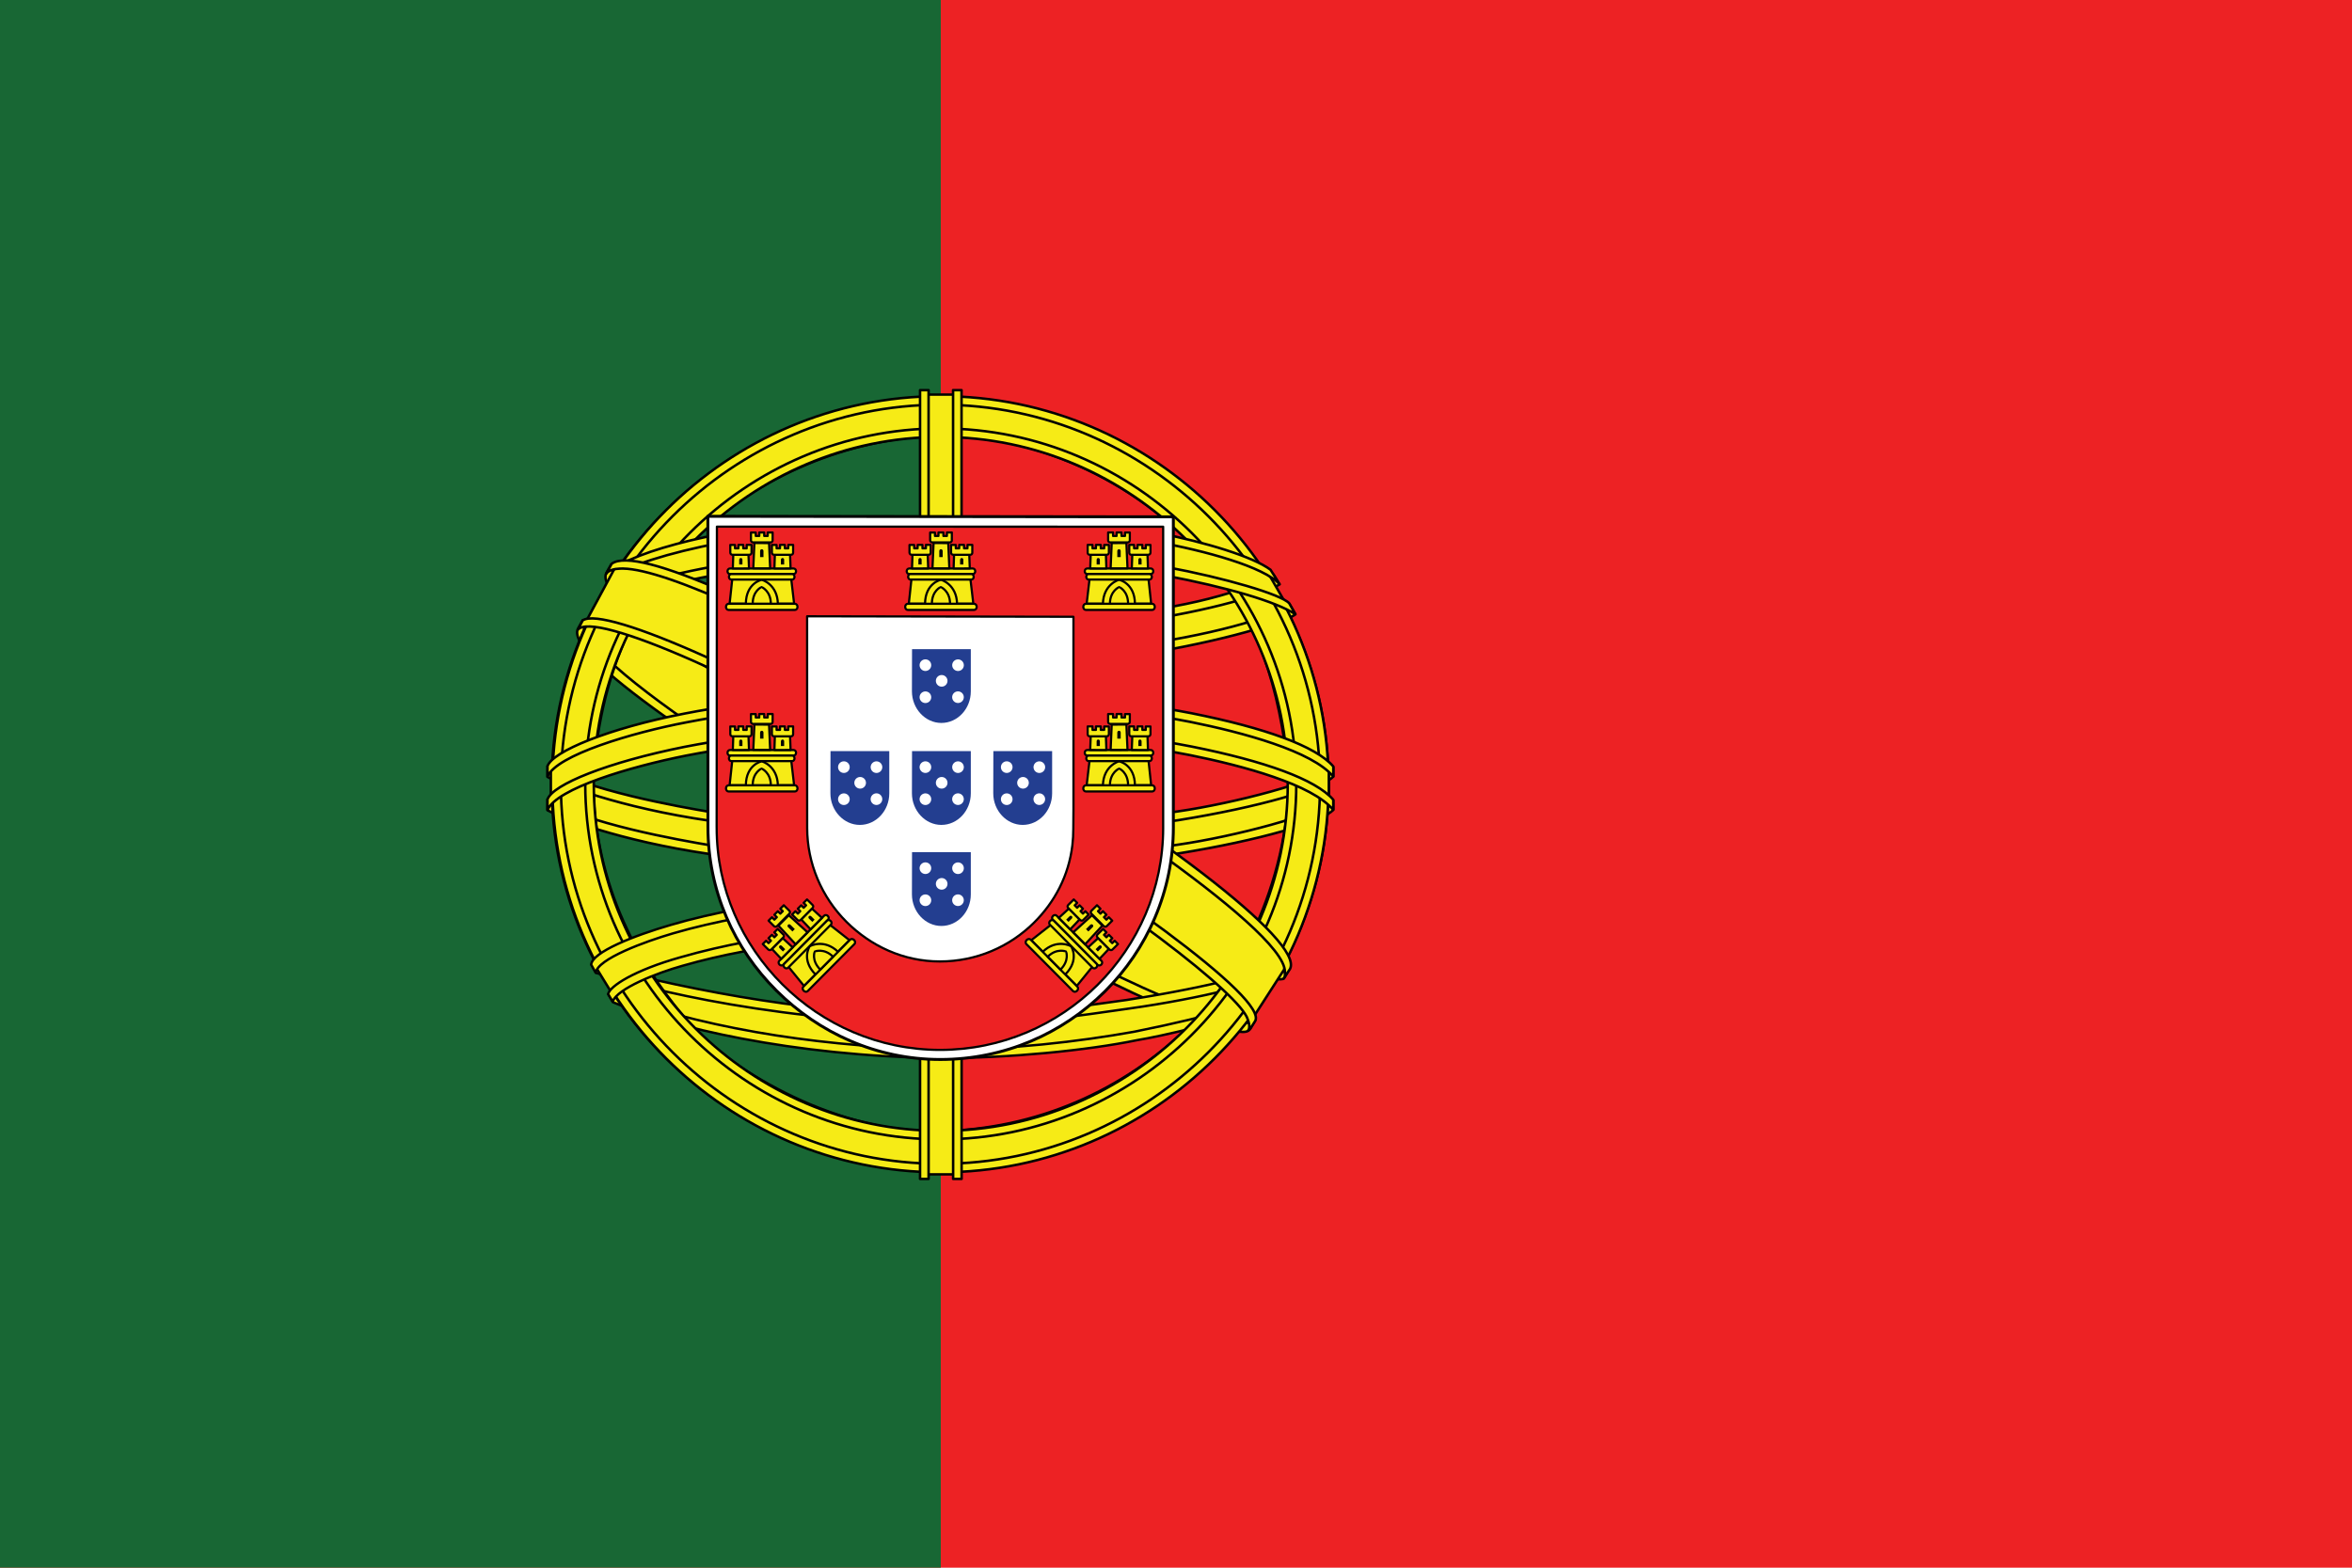<?xml version="1.0" encoding="UTF-8" standalone="no"?><!DOCTYPE svg PUBLIC "-//W3C//DTD SVG 1.1//EN" "http://www.w3.org/Graphics/SVG/1.1/DTD/svg11.dtd"><svg width="100%" height="100%" viewBox="0 0 3750 2500" version="1.1" xmlns="http://www.w3.org/2000/svg" xmlns:xlink="http://www.w3.org/1999/xlink" xml:space="preserve" xmlns:serif="http://www.serif.com/" style="fill-rule:evenodd;clip-rule:evenodd;stroke-linecap:round;stroke-linejoin:round;stroke-miterlimit:6.667;"><g id="PT"><rect x="0" y="-0" width="3750" height="2500" style="fill:#ed2224;"/><rect x="0" y="-0" width="1500" height="2500" style="fill:#186734;"/><path d="M1989,1637.75c-188.814,-5.684 -1054.63,-546.121 -1060.57,-632.185l47.812,-79.733c85.882,124.789 970.997,650.378 1057.93,631.747l-45.185,80.145" style="fill:#f6eb16;stroke:#010101;stroke-width:3.98px;"/><path d="M1993.44,1640.25c-3.203,5.811 -9.175,6.004 -20.507,4.756c-70.629,-7.82 -284.937,-112.035 -538.515,-263.829c-295.065,-176.629 -538.749,-337.563 -512.311,-379.626l7.19,-12.718l1.418,0.443c-23.776,71.277 480.922,359.864 510.639,378.26c292.021,180.915 538.214,286.568 560.006,259.114l-7.93,13.63l-0,-0.01l0.01,-0.02Zm-1027.25,-725.253c-16.942,45.586 225.926,195.739 518.141,373.464c292.199,177.714 544.155,287.542 562.831,271.791c1.143,-2.039 9.19,-15.889 8.451,-15.771c-3.499,5.27 -12.021,6.937 -25.311,3.104c-78.947,-22.77 -284.845,-117.28 -539.841,-271.909c-254.99,-154.643 -476.842,-297.15 -511.322,-357.702c-2.397,-4.195 -4.106,-11.851 -3.759,-17.805l-0.836,-0.01l-7.344,12.83l-1.005,2.014l-0.005,-0l0,-0.006Z" style="fill:#f6eb16;stroke:#010101;stroke-width:3.98px;"/><path d="M1501.06,1057.69c188.983,-1.494 422.186,-25.823 556.395,-79.315l-28.916,-46.977c-79.324,43.903 -313.813,72.775 -529.075,77.092c-254.603,-2.34 -434.313,-26.047 -524.358,-86.466l-27.294,50.025c165.528,70.043 335.14,84.922 553.248,85.646" style="fill:#f6eb16;stroke:#010101;stroke-width:3.98px;"/><path d="M2039.87,931.796c-14.336,11.51 -85.74,36.833 -211.371,56.897c-83.842,12.019 -190.451,22.769 -326.659,22.902c-129.4,0.127 -235.116,-8.594 -315.527,-20.308c-127.589,-16.663 -195.495,-46.722 -219.974,-55.485c2.432,-4.21 4.911,-8.385 7.461,-12.585c19.048,9.593 84.582,36.196 213.911,54.516c79.502,11.276 185.381,19.676 314.139,19.543c135.561,-0.137 240.955,-11.102 324.267,-23.055c126.284,-17.372 194.236,-49.669 204.548,-57.753l9.21,15.318l0,0.01l-0.005,-0Zm25.377,47.64c-4.625,7.386 -92.145,37.572 -221.086,59.848c-87.423,13.329 -201.462,24.722 -343.775,24.86c-135.204,0.127 -245.652,-9.497 -329.276,-20.833c-135.346,-21.221 -205.2,-50.75 -231.026,-61.184c2.469,-4.909 4.055,-8.354 6.437,-12.942c74.341,29.6 144.526,47.451 226.742,60.098c83.072,11.25 192.19,21.016 326.725,20.889c141.65,-0.148 254.43,-12.402 341.353,-25.339c132.215,-21.322 204.44,-48.767 214.583,-61.51l9.338,16.113l-0.015,-0Z" style="fill:#f6eb16;stroke:#010101;stroke-width:3.98px;"/><path d="M880.498,1285.37c116.237,62.524 374.404,94.026 618.71,96.197c222.448,0.347 512.241,-34.386 620.609,-91.813l-2.984,-62.575c-33.904,52.987 -344.453,103.802 -620.037,101.723c-275.579,-2.075 -531.487,-44.643 -616.793,-99.74l0.495,56.193" style="fill:#f6eb16;stroke:#010101;stroke-width:3.98px;"/><path d="M2125.81,1223.3l0.005,14.919c-16.284,19.467 -118.415,48.905 -246.479,69.625c-97.47,14.946 -224.544,26.216 -382.891,26.216c-150.427,0 -270.392,-10.715 -363.42,-25.008c-147.061,-21.403 -241.124,-58.9 -260.003,-70.099l0.081,-17.407c56.716,37.705 210.382,65.292 261.983,73.723c92.425,14.201 211.676,24.85 361.354,24.85c157.602,-0 283.963,-11.199 380.82,-26.053c91.88,-13.278 222.775,-47.793 248.544,-70.777l0.006,0.011Zm-0.062,53.073l0.005,14.925c-16.289,19.472 -118.409,48.909 -246.483,69.635c-97.47,14.946 -224.544,26.221 -382.886,26.221c-150.432,0 -270.393,-10.73 -363.425,-25.013c-147.056,-21.414 -241.119,-58.91 -259.999,-70.109l0.082,-17.407c56.716,37.715 210.381,65.297 261.982,73.738c92.426,14.186 211.672,24.835 361.355,24.835c157.597,-0 283.963,-11.194 380.82,-26.038c91.88,-13.278 222.774,-47.793 248.539,-70.777l0.01,0l0,-0.01Z" style="fill:#f6eb16;stroke:#010101;stroke-width:3.98px;"/><path d="M1498.68,1627c-267.322,-1.591 -496.385,-72.872 -544.747,-84.647l35.266,55.215c85.438,35.936 308.901,89.494 512.046,83.566c203.15,-5.929 380.683,-21.664 505.799,-82.567l36.163,-57.228c-85.26,40.157 -375.424,85.248 -544.527,85.661" style="fill:#f6eb16;stroke:#010101;stroke-width:3.98px;"/><path d="M2051.98,1534.03c0.138,0.158 0.276,0.316 0.408,0.49c-3.973,6.703 -8.068,13.528 -12.265,20.389c-31.472,11.25 -116.885,36.237 -241.619,53.681c-82.18,11.193 -133.26,22.035 -296.743,25.211c-306.347,-7.794 -504.687,-67.693 -551.805,-82.465l-6.987,-13.396c177.538,46.34 358.891,78.698 558.802,82.001c149.57,-3.186 213.202,-14.196 294.699,-25.308c145.444,-22.617 218.725,-46.559 240.72,-53.476c-0.275,-0.398 -0.601,-0.816 -0.963,-1.244l15.768,-5.893l-0.01,0.016l-0.005,-0.006Zm-31.354,51.718c-5.314,8.12 -10.735,16.144 -16.228,23.937c-59.011,20.808 -151.998,42.655 -191.236,49.027c-80.146,16.51 -204.155,28.713 -314.211,28.769c-236.814,-3.471 -430.657,-49.826 -521.848,-89.372l-7.36,-12.651l1.204,-1.902l12.479,4.843c162.173,58.018 344.316,81.17 516.861,85.319c109.613,0.388 219.342,-12.559 308.076,-28.427c136.065,-27.261 191.083,-47.814 207.969,-57.132l4.294,-2.406l-0.005,0l0.005,-0.005Z" style="fill:#f6eb16;stroke:#010101;stroke-width:3.82px;"/><path d="M1497.77,633.862c340.532,-0 620.598,277.113 620.598,616.892c0,339.78 -280.066,616.903 -620.598,616.903c-340.531,0 -618.277,-277.118 -618.277,-616.903c-0,-339.779 277.746,-616.892 618.277,-616.892m557.41,602.136c0.872,175.858 -89.126,333.663 -161.611,403.282c-102.549,98.491 -238.517,161.852 -397.303,164.767c-177.314,3.263 -344.504,-112.335 -389.348,-163.115c-87.672,-99.281 -159.056,-225.36 -161.34,-395.27c10.857,-191.931 86.203,-325.624 195.423,-417.305c109.22,-91.681 254.644,-136.329 375.756,-133.138c139.738,3.69 302.966,72.234 415.755,208.324c73.893,89.163 105.895,185.926 122.668,332.455Z" style="fill:#f6eb16;stroke:#010101;stroke-width:3.98px;"/><path d="M894.236,1250.64c-0,332.873 273.35,605.265 605.196,605.265c331.861,0 605.211,-272.392 605.211,-605.265c0,-332.888 -273.36,-605.276 -605.211,-605.276c-331.846,-0 -605.196,272.403 -605.196,605.276m605.196,-618.891c340.837,-0 618.823,278.02 618.823,618.891c0,340.86 -277.986,618.875 -618.823,618.875c-340.837,0 -618.813,-278.005 -618.813,-618.875c-0,-340.871 277.986,-618.891 618.813,-618.891" style="fill:#f6eb16;"/><path d="M894.236,1250.64c-0,332.873 273.35,605.265 605.196,605.265c331.861,0 605.211,-272.392 605.211,-605.265c0,-332.888 -273.36,-605.276 -605.211,-605.276c-331.846,-0 -605.196,272.403 -605.196,605.276Zm605.196,-618.891c340.837,-0 618.823,278.02 618.823,618.891c0,340.86 -277.986,618.875 -618.823,618.875c-340.837,0 -618.813,-278.005 -618.813,-618.875c-0,-340.871 277.986,-618.891 618.813,-618.891Z" style="fill:none;fill-rule:nonzero;stroke:#010101;stroke-width:3.98px;"/><path d="M946.717,1250.09c-0,304.276 249.87,553.272 553.218,553.272c303.353,0 553.223,-248.996 553.223,-553.272c-0,-304.287 -249.865,-553.283 -553.223,-553.283c-303.348,-0 -553.218,248.996 -553.218,553.283m553.218,-566.898c310.819,-0 566.834,255.133 566.834,566.898c0,311.78 -256.02,566.897 -566.834,566.897c-310.814,0 -566.83,-255.117 -566.83,-566.897c0,-311.765 256.026,-566.898 566.83,-566.898" style="fill:#f6eb16;"/><path d="M946.717,1250.09c-0,304.276 249.87,553.272 553.218,553.272c303.353,0 553.223,-248.996 553.223,-553.272c-0,-304.287 -249.865,-553.283 -553.223,-553.283c-303.348,-0 -553.218,248.996 -553.218,553.283Zm553.218,-566.898c310.819,-0 566.834,255.133 566.834,566.898c0,311.78 -256.02,566.897 -566.834,566.897c-310.814,0 -566.83,-255.117 -566.83,-566.897c0,-311.765 256.026,-566.898 566.83,-566.898Z" style="fill:none;fill-rule:nonzero;stroke:#010101;stroke-width:3.98px;"/><rect x="1471.9" y="629.25" width="52.973" height="1243.5" style="fill:#f6eb16;stroke:#010101;stroke-width:3.98px;"/><path d="M1466.93,622.174l13.601,-0l0.02,1257.81l-13.616,-0l-0,-1257.81l-0.005,-0Zm52.631,-0.011l13.499,0l0.117,1257.82l-13.509,-0l-0.102,-1257.82l-0.005,0Z" style="fill:#f6eb16;stroke:#010101;stroke-width:3.98px;"/><path d="M2118.68,1274.6l0,-45.973l-37.438,-34.876l-212.498,-56.25l-306.25,-31.247l-368.749,18.748l-262.497,62.499l-53.004,39.25l0,45.983l134.25,-60.23l318.75,-50l306.25,-0l225.003,24.997l156.246,37.501l99.937,49.598Z" style="fill:#f6eb16;stroke:#010101;stroke-width:3.98px;"/><path d="M1499.75,1101.74c146.143,-0.265 287.936,13.86 400.404,35.748c116.059,23.208 197.734,52.222 225.656,84.815l-0.031,16.143c-33.674,-40.554 -143.582,-70.297 -228.236,-87.287c-111.611,-21.725 -252.456,-35.743 -397.793,-35.462c-153.364,0.275 -295.479,14.813 -405.468,36.262c-85.164,16.144 -207.664,52.309 -221.326,86.625l-0,-16.821c8.068,-23.494 97.479,-60.256 218.658,-83.857c110.806,-21.608 253.874,-35.87 408.136,-36.166Zm-0.061,53.079c146.143,-0.275 287.936,13.844 400.404,35.743c116.054,23.203 197.734,52.222 225.661,84.82l-0.036,16.138c-33.68,-40.565 -143.583,-70.298 -228.236,-87.303c-111.612,-21.709 -252.456,-35.727 -397.793,-35.457c-153.365,0.291 -296.172,14.813 -406.152,36.273c-88.249,17.509 -205.945,52.299 -220.637,86.609l-0,-16.806c8.068,-23.748 95.705,-59.246 218.648,-83.856c110.811,-21.603 253.879,-35.886 408.141,-36.161" style="fill:#f6eb16;"/><path d="M1499.75,1101.74c146.143,-0.265 287.936,13.86 400.404,35.748c116.059,23.208 197.734,52.222 225.656,84.815l-0.031,16.143c-33.674,-40.554 -143.582,-70.297 -228.236,-87.287c-111.611,-21.725 -252.456,-35.743 -397.793,-35.462c-153.364,0.275 -295.479,14.813 -405.468,36.262c-85.164,16.144 -207.664,52.309 -221.326,86.625l-0,-16.821c8.068,-23.494 97.479,-60.256 218.658,-83.857c110.806,-21.608 253.874,-35.87 408.136,-36.166Zm-0.061,53.079c146.143,-0.275 287.936,13.844 400.404,35.743c116.054,23.203 197.734,52.222 225.661,84.82l-0.036,16.138c-33.68,-40.565 -143.583,-70.298 -228.236,-87.303c-111.612,-21.709 -252.456,-35.727 -397.793,-35.457c-153.365,0.291 -296.172,14.813 -406.152,36.273c-88.249,17.509 -205.945,52.299 -220.637,86.609l-0,-16.806c8.068,-23.748 95.705,-59.246 218.648,-83.856c110.811,-21.603 253.879,-35.886 408.141,-36.161Z" style="fill:none;fill-rule:nonzero;stroke:#010101;stroke-width:3.98px;"/><path d="M1496.75,831.001c230.307,-1.152 431.188,32.2 523.093,79.279l33.527,57.998c-79.885,-43.052 -296.601,-87.812 -556.283,-81.119c-211.585,1.3 -437.669,23.29 -551.102,83.811l40.025,-66.934c93.093,-48.277 312.634,-72.765 510.745,-73.025" style="fill:#f6eb16;stroke:#010101;stroke-width:3.98px;"/><path d="M1499.75,825.849c125.708,-0.332 249.824,6.677 346.575,24.064c76.305,14.854 151.768,38.047 179.399,58.681l14.535,23.101c-24.709,-27.469 -117.721,-53.496 -199.835,-68.075c-96.006,-16.561 -214.971,-23.116 -340.674,-24.161c-131.929,0.367 -253.843,8.451 -348.451,25.675c-90.258,17.178 -148.499,37.506 -173.142,53.39l12.78,-19.294c34.006,-17.902 88.948,-34.346 158.143,-47.787c95.307,-17.352 217.976,-25.227 350.675,-25.594l-0.005,-0Zm0.056,53.028c131.359,-0.352 258.28,7.059 359.228,25.272c94.001,17.494 183.653,43.756 196.474,57.876l9.934,17.565c-31.175,-20.359 -108.755,-43.027 -208.367,-61.912c-100.034,-18.805 -226.874,-25.033 -357.498,-24.692c-148.26,-0.505 -263.451,7.32 -362.308,24.559c-104.548,19.559 -177.084,47.508 -194.98,60.786l9.741,-18.564c34.766,-17.739 89.937,-39.123 182.643,-55.811c102.228,-18.677 218.643,-24.274 365.143,-25.079l-0.01,-0Z" style="fill:#f6eb16;stroke:#010101;stroke-width:3.98px;"/><path d="M1807.18,1507.87c-113.86,-21.256 -227.93,-24.339 -307.606,-23.407c-383.794,4.501 -507.772,78.811 -522.904,101.31l-28.687,-46.763c97.714,-70.823 306.709,-110.541 553.672,-106.479c128.237,2.101 238.9,10.618 331.989,28.648l-26.469,46.707" style="fill:#f6eb16;stroke:#010101;stroke-width:3.98px;"/><path d="M1502.22,1424.15c110.612,2.069 224.84,7.182 335.875,29.177l-7.629,13.457c-100.264,-19.9 -196.056,-26.537 -327.593,-28.56c-142.093,0.259 -292.821,10.393 -429.866,50.229c-44.242,12.891 -120.603,40.753 -123.148,62.815l-7.287,-12.912c1.657,-20.033 67.762,-46.172 127.237,-63.472c138.101,-40.152 289.221,-50.474 432.411,-50.734Zm-4.844,53.726c106.761,1.595 211.554,6.005 312.706,24.865l-7.324,12.932c-93.945,-17.336 -194.097,-23.978 -305.02,-23.438c-141.645,-1.106 -284.907,12.122 -409.63,47.92c-39.356,10.95 -104.508,36.253 -111.153,57.162l-7.288,-12.019c2.102,-12.361 41.478,-38.006 115.09,-58.686c142.864,-40.912 276.492,-47.808 412.619,-48.746l-0,0.015l-0,-0.005Z" style="fill:#f6eb16;stroke:#010101;stroke-width:3.82px;"/><path d="M2047.37,1546.12l-46.118,71.557l-132.506,-117.683l-343.749,-231.247l-387.502,-212.504l-201.186,-68.809l42.87,-79.503l14.565,-7.937l124.999,31.252l412.501,212.499l237.503,150l199.998,143.75l81.252,93.751l-2.627,14.874Z" style="fill:#f6eb16;stroke:#010101;stroke-width:3.98px;"/><path d="M2056.81,1545.1c22.312,-44.071 -218.225,-225.272 -516.452,-401.697c-305.082,-172.913 -524.965,-274.692 -565.127,-244.342l-8.919,16.24c-0.077,0.897 0.321,-1.106 2.208,-2.564c7.303,-6.371 19.41,-5.938 24.867,-6.04c69.16,1.035 266.669,91.931 543.788,250.8c121.429,70.721 512.944,321.822 511.455,392.431c0.102,6.071 0.5,7.325 -1.78,10.327l9.955,-15.149l0,-0.011l0.005,0.005Zm-1127.75,-555.79c35.291,-23.932 294.622,91.594 565.973,255.209c270.632,164.089 529.228,349.511 505.885,384.209l-7.68,12.075l-3.519,2.778c0.755,-0.54 4.646,-5.296 -0.378,-18.161c-11.536,-37.945 -194.969,-184.316 -499.342,-368.096c-296.718,-176.929 -544.007,-283.566 -568.732,-253.084l7.798,-14.935l-0.01,-0l0.005,0.005Z" style="fill:#f6eb16;stroke:#010101;stroke-width:3.98px;"/><path d="M1128.75,1318.81c-0,101.693 41.646,193.664 109.107,260.888c67.595,67.362 159.449,109.864 261.305,109.864c102.385,-0 195.295,-41.574 262.604,-108.681c67.304,-67.092 109.016,-159.695 109.031,-261.75l-0.01,0l-0,-494.928l-742.124,-0.881l0.077,495.483l0.01,0l-0,0.005Z" style="fill:#fff;fill-rule:nonzero;stroke:#010101;stroke-width:4.65px;stroke-linecap:butt;stroke-linejoin:miter;"/><path d="M1711.5,983.578l0.025,305.567l-0.26,32.322l0.005,0c0,8.508 -0.51,18.203 -1.504,26.466c-5.783,48.302 -27.999,90.416 -60.903,123.172c-38.525,38.348 -91.697,62.132 -150.295,62.132c-58.297,-0 -110.244,-24.61 -148.932,-63.126c-39.688,-39.499 -62.688,-93.664 -62.688,-149.669l-0.082,-337.644l424.624,0.77l0.01,0.01Zm-568.875,335.921l0,0.281c0,97.232 40.259,185.773 104.844,250.061c64.713,64.4 153.834,104.445 251.334,104.445c98.01,-0 186.953,-39.754 251.39,-103.91c64.422,-64.16 104.354,-152.707 104.37,-250.275l-0.016,-0l0,-480.161l-711.498,-0.117l-0.434,479.671" style="fill:#ed2224;fill-rule:nonzero;stroke:#010101;stroke-width:3.53px;stroke-linecap:butt;stroke-linejoin:miter;"/><path d="M1188.69,965.188c0.842,-34.51 25.326,-42.676 25.5,-42.798c0.178,-0.112 26.448,8.798 26.361,43.119l-51.861,-0.321" style="fill:#f6eb16;fill-rule:nonzero;"/><path d="M1167.56,923.062l-4.258,39.652l25.877,0.062c0.25,-32.812 24.836,-38.266 25.433,-38.149c0.556,-0.031 24.928,7.253 25.581,38.149l25.943,-0l-4.686,-39.959l-93.89,0.235l0,0.01Z" style="fill:#f6eb16;fill-rule:nonzero;stroke:#010101;stroke-width:3.47px;stroke-linecap:butt;stroke-linejoin:miter;"/><path d="M1161.56,962.875l105.915,0c2.229,0 4.055,2.208 4.055,4.899c-0,2.691 -1.826,4.883 -4.055,4.883l-105.915,0c-2.234,0 -4.054,-2.192 -4.054,-4.883c-0,-2.691 1.82,-4.899 4.054,-4.899Z" style="fill:#f6eb16;fill-rule:nonzero;stroke:#010101;stroke-width:3.47px;stroke-linecap:butt;stroke-linejoin:miter;"/><path d="M1200.06,962.689c0.118,-20.706 14.137,-26.562 14.214,-26.552c0.005,-0 14.637,6.04 14.754,26.552l-28.968,-0" style="fill:#f6eb16;fill-rule:nonzero;stroke:#010101;stroke-width:3.47px;stroke-linecap:butt;stroke-linejoin:miter;"/><path d="M1163.81,906.563l101.534,-0c2.137,-0 3.891,1.988 3.891,4.404c0,2.421 -1.754,4.404 -3.891,4.404l-101.534,0c-2.137,0 -3.891,-1.973 -3.891,-4.404c-0,-2.416 1.754,-4.404 3.891,-4.404Z" style="fill:#f6eb16;fill-rule:nonzero;stroke:#010101;stroke-width:3.47px;stroke-linecap:butt;stroke-linejoin:miter;"/><path d="M1165.93,915.438l97.113,0c2.045,0 3.718,1.978 3.718,4.399c-0,2.422 -1.673,4.405 -3.718,4.405l-97.113,-0c-2.045,-0 -3.717,-1.983 -3.717,-4.405c-0,-2.421 1.672,-4.399 3.717,-4.399Z" style="fill:#f6eb16;fill-rule:nonzero;stroke:#010101;stroke-width:3.47px;stroke-linecap:butt;stroke-linejoin:miter;"/><path d="M1197.31,849.25l7.665,0.01l-0,5.449l5.599,0l0,-5.566l7.854,0.021l0,5.545l5.61,0l0,-5.566l7.859,0l-0.015,12.575c-0,1.973 -1.586,3.252 -3.427,3.252l-27.57,0c-1.852,0 -3.56,-1.483 -3.565,-3.292l-0.021,-12.423l0.011,0l-0,-0.005Z" style="fill:#f6eb16;fill-rule:nonzero;stroke:#010101;stroke-width:3.47px;stroke-linecap:butt;stroke-linejoin:miter;"/><path d="M1226.19,866.063l1.729,40.32l-26.892,-0.097l1.78,-40.33l23.383,0.107" style="fill:#f6eb16;fill-rule:nonzero;stroke:#010101;stroke-width:3.47px;stroke-linecap:butt;stroke-linejoin:miter;"/><path d="M1193.37,884.75l0.822,21.735l-25.786,0.01l0.73,-21.745l24.24,-0l-0.006,-0Z" style="fill:#f6eb16;fill-rule:nonzero;stroke:#010101;stroke-width:3.47px;stroke-linecap:butt;stroke-linejoin:miter;"/><path d="M1259.68,884.75l0.821,21.735l-25.785,0.01l0.729,-21.745l24.24,-0l-0.005,-0Z" style="fill:#f6eb16;fill-rule:nonzero;stroke:#010101;stroke-width:3.47px;stroke-linecap:butt;stroke-linejoin:miter;"/><path d="M1164.37,869l7.497,0.02l-0,5.449l5.482,0l0,-5.576l7.686,0.025l-0,5.556l5.492,0l0,-5.581l7.691,0.015l-0.01,12.575c-0,1.958 -1.556,3.237 -3.351,3.237l-26.984,0c-1.805,0 -3.488,-1.473 -3.493,-3.283l-0.015,-12.432l0.005,-0l-0,-0.005Z" style="fill:#f6eb16;fill-rule:nonzero;stroke:#010101;stroke-width:3.47px;stroke-linecap:butt;stroke-linejoin:miter;"/><path d="M1230.68,869l7.497,0.02l-0,5.449l5.482,0l0,-5.576l7.686,0.025l-0,5.556l5.492,0l0,-5.581l7.691,0.015l-0.01,12.575c-0,1.958 -1.556,3.237 -3.351,3.237l-26.984,0c-1.805,0 -3.488,-1.473 -3.493,-3.283l-0.015,-12.432l0.005,-0l-0,-0.005Z" style="fill:#f6eb16;fill-rule:nonzero;stroke:#010101;stroke-width:3.47px;stroke-linecap:butt;stroke-linejoin:miter;"/><path d="M1211.87,878.814c-0.163,-3.92 5.477,-3.966 5.416,-0l-0,9.603l-5.416,0l-0,-9.603" style="fill:#010101;fill-rule:nonzero;"/><path d="M1178.56,892.75c-0.021,-3.788 5.227,-3.864 5.166,-0l0,7.421l-5.166,0l-0,-7.421" style="fill:#010101;fill-rule:nonzero;"/><path d="M1245.07,892.75c-0.02,-3.788 5.228,-3.864 5.166,-0l0,7.421l-5.166,0l0,-7.421" style="fill:#010101;fill-rule:nonzero;"/><path d="M1188.69,1254.69c0.842,-34.51 25.326,-42.676 25.5,-42.798c0.178,-0.112 26.448,8.798 26.361,43.114l-51.861,-0.316" style="fill:#f6eb16;fill-rule:nonzero;"/><path d="M1167.56,1212.56l-4.258,39.653l25.877,0.061c0.25,-32.812 24.836,-38.266 25.433,-38.149c0.556,-0.03 24.928,7.254 25.581,38.149l25.943,-0l-4.686,-39.958l-93.89,0.234l0,0.01Z" style="fill:#f6eb16;fill-rule:nonzero;stroke:#010101;stroke-width:3.47px;stroke-linecap:butt;stroke-linejoin:miter;"/><path d="M1161.56,1252.37l105.915,0c2.229,0 4.055,2.208 4.055,4.899c-0,2.691 -1.826,4.883 -4.055,4.883l-105.915,0c-2.234,0 -4.054,-2.192 -4.054,-4.883c-0,-2.691 1.82,-4.899 4.054,-4.899Z" style="fill:#f6eb16;fill-rule:nonzero;stroke:#010101;stroke-width:3.47px;stroke-linecap:butt;stroke-linejoin:miter;"/><path d="M1200.06,1252.18c0.118,-20.705 14.137,-26.562 14.214,-26.552c0.005,0 14.637,6.046 14.754,26.552l-28.968,0" style="fill:#f6eb16;fill-rule:nonzero;stroke:#010101;stroke-width:3.47px;stroke-linecap:butt;stroke-linejoin:miter;"/><path d="M1163.81,1196.06l101.534,0c2.137,0 3.891,1.988 3.891,4.404c0,2.417 -1.754,4.405 -3.891,4.405l-101.534,-0c-2.137,-0 -3.891,-1.973 -3.891,-4.405c-0,-2.416 1.754,-4.404 3.891,-4.404Z" style="fill:#f6eb16;fill-rule:nonzero;stroke:#010101;stroke-width:3.47px;stroke-linecap:butt;stroke-linejoin:miter;"/><path d="M1165.93,1204.93l97.113,0c2.045,0 3.718,1.983 3.718,4.399c-0,2.427 -1.673,4.404 -3.718,4.404l-97.113,0c-2.045,0 -3.717,-1.977 -3.717,-4.404c-0,-2.416 1.672,-4.399 3.717,-4.399Z" style="fill:#f6eb16;fill-rule:nonzero;stroke:#010101;stroke-width:3.47px;stroke-linecap:butt;stroke-linejoin:miter;"/><path d="M1197.31,1138.75l7.665,0.01l-0,5.449l5.599,0l0,-5.566l7.854,0.02l0,5.546l5.61,0l0,-5.566l7.859,0l-0.015,12.575c-0,1.973 -1.586,3.252 -3.427,3.252l-27.57,0c-1.852,0 -3.56,-1.483 -3.565,-3.293l-0.021,-12.422l0.011,0l-0,-0.005Z" style="fill:#f6eb16;fill-rule:nonzero;stroke:#010101;stroke-width:3.47px;stroke-linecap:butt;stroke-linejoin:miter;"/><path d="M1226.19,1155.56l1.729,40.32l-26.892,-0.097l1.78,-40.33l23.383,0.107" style="fill:#f6eb16;fill-rule:nonzero;stroke:#010101;stroke-width:3.47px;stroke-linecap:butt;stroke-linejoin:miter;"/><path d="M1193.37,1174.25l0.822,21.735l-25.786,0.01l0.73,-21.745l24.24,0l-0.006,0Z" style="fill:#f6eb16;fill-rule:nonzero;stroke:#010101;stroke-width:3.47px;stroke-linecap:butt;stroke-linejoin:miter;"/><path d="M1259.68,1174.25l0.821,21.735l-25.785,0.01l0.729,-21.745l24.24,0l-0.005,0Z" style="fill:#f6eb16;fill-rule:nonzero;stroke:#010101;stroke-width:3.47px;stroke-linecap:butt;stroke-linejoin:miter;"/><path d="M1164.37,1158.5l7.497,0.015l-0,5.454l5.482,0l0,-5.576l7.686,0.025l-0,5.556l5.492,0l0,-5.581l7.691,0.015l-0.01,12.57c-0,1.963 -1.556,3.242 -3.351,3.242l-26.984,0c-1.805,0 -3.488,-1.473 -3.493,-3.283l-0.015,-12.432l0.005,-0l-0,-0.005Z" style="fill:#f6eb16;fill-rule:nonzero;stroke:#010101;stroke-width:3.47px;stroke-linecap:butt;stroke-linejoin:miter;"/><path d="M1230.68,1158.5l7.497,0.015l-0,5.454l5.482,0l0,-5.576l7.686,0.025l-0,5.556l5.492,0l0,-5.581l7.691,0.015l-0.01,12.57c-0,1.963 -1.556,3.242 -3.351,3.242l-26.984,0c-1.805,0 -3.488,-1.473 -3.493,-3.283l-0.015,-12.432l0.005,-0l-0,-0.005Z" style="fill:#f6eb16;fill-rule:nonzero;stroke:#010101;stroke-width:3.47px;stroke-linecap:butt;stroke-linejoin:miter;"/><path d="M1211.87,1168.31c-0.163,-3.92 5.477,-3.96 5.416,0l-0,9.604l-5.416,-0l-0,-9.604" style="fill:#010101;fill-rule:nonzero;"/><path d="M1178.56,1182.25c-0.021,-3.787 5.227,-3.863 5.166,0l0,7.422l-5.166,0l-0,-7.422" style="fill:#010101;fill-rule:nonzero;"/><path d="M1245.07,1182.25c-0.02,-3.787 5.228,-3.863 5.166,0l0,7.422l-5.166,0l0,-7.422" style="fill:#010101;fill-rule:nonzero;"/><path d="M1301.57,1556.02c-23.893,-24.911 -12.434,-48.038 -12.398,-48.252c0.041,-0.203 24.878,-12.565 49.168,11.678l-36.77,36.574" style="fill:#f6eb16;fill-rule:nonzero;"/><path d="M1256.79,1541.33l25.138,30.961l18.273,-18.325c-23.108,-23.29 -9.654,-44.581 -9.149,-44.918c0.372,-0.418 22.715,-12.58 45.093,8.727l18.283,-18.412l-31.655,-24.829l-65.988,66.786l0.005,0.01Z" style="fill:#f6eb16;fill-rule:nonzero;stroke:#010101;stroke-width:3.48px;stroke-linecap:butt;stroke-linejoin:miter;stroke-miterlimit:6.668;"/><path d="M1280.81,1573.64l74.627,-75.156c1.571,-1.585 4.422,-1.325 6.334,0.571c1.913,1.896 2.183,4.741 0.607,6.321l-74.627,75.16c-1.571,1.58 -4.411,1.326 -6.324,-0.566c-1.912,-1.901 -2.193,-4.745 -0.617,-6.33Z" style="fill:#f6eb16;fill-rule:nonzero;stroke:#010101;stroke-width:3.48px;stroke-linecap:butt;stroke-linejoin:miter;stroke-miterlimit:6.668;"/><path d="M1307.81,1546.19c-14.611,-14.67 -8.889,-28.749 -8.828,-28.79c0.005,-0.005 14.601,-6.137 29.238,8.238l-20.41,20.552" style="fill:#f6eb16;fill-rule:nonzero;stroke:#010101;stroke-width:3.48px;stroke-linecap:butt;stroke-linejoin:miter;stroke-miterlimit:6.668;"/><path d="M1242.44,1532.37l71.542,-72.046c1.504,-1.519 4.151,-1.356 5.865,0.346c1.718,1.703 1.892,4.343 0.382,5.862l-71.536,72.046c-1.51,1.519 -4.147,1.366 -5.87,-0.346c-1.714,-1.698 -1.887,-4.343 -0.383,-5.862Z" style="fill:#f6eb16;fill-rule:nonzero;stroke:#010101;stroke-width:3.48px;stroke-linecap:butt;stroke-linejoin:miter;stroke-miterlimit:6.668;"/><path d="M1250.23,1537.11l68.426,-68.911c1.443,-1.448 4.029,-1.244 5.742,0.458c1.724,1.713 1.949,4.297 0.505,5.745l-68.425,68.916c-1.443,1.448 -4.024,1.244 -5.748,-0.469c-1.718,-1.702 -1.938,-4.286 -0.5,-5.739Z" style="fill:#f6eb16;fill-rule:nonzero;stroke:#010101;stroke-width:3.48px;stroke-linecap:butt;stroke-linejoin:miter;stroke-miterlimit:6.668;"/><path d="M1225.37,1468.21l5.411,-5.429l3.866,3.838l3.942,-3.97l-3.953,-3.92l5.554,-5.561l3.932,3.904l3.958,-3.981l-3.953,-3.92l5.539,-5.576l8.915,8.864c1.397,1.397 1.188,3.42 -0.108,4.73l-19.43,19.564c-1.306,1.315 -3.56,1.478 -4.845,0.209l-8.828,-8.742l-0,-0.01Z" style="fill:#f6eb16;fill-rule:nonzero;stroke:#010101;stroke-width:3.48px;stroke-linecap:butt;stroke-linejoin:miter;stroke-miterlimit:6.668;"/><path d="M1257.65,1459.57l29.835,27.184l-19.023,19.014l-27.361,-29.682l16.549,-16.516" style="fill:#f6eb16;fill-rule:nonzero;stroke:#010101;stroke-width:3.48px;stroke-linecap:butt;stroke-linejoin:miter;stroke-miterlimit:6.668;"/><path d="M1247.79,1496.02l16.003,14.731l-18.161,18.3l-14.917,-15.832l17.08,-17.204l-0.005,0.005Z" style="fill:#f6eb16;fill-rule:nonzero;stroke:#010101;stroke-width:3.48px;stroke-linecap:butt;stroke-linejoin:miter;stroke-miterlimit:6.668;"/><path d="M1294.51,1448.97l15.999,14.732l-18.156,18.299l-14.922,-15.832l17.084,-17.204l-0.005,0.005Z" style="fill:#f6eb16;fill-rule:nonzero;stroke:#010101;stroke-width:3.48px;stroke-linecap:butt;stroke-linejoin:miter;stroke-miterlimit:6.668;"/><path d="M1216.18,1505.5l5.299,-5.306l3.866,3.843l3.866,-3.894l-3.963,-3.93l5.436,-5.434l3.943,3.915l3.87,-3.9l-3.957,-3.93l5.426,-5.449l8.915,8.869c1.392,1.382 1.203,3.39 -0.066,4.665l-19.008,19.145c-1.275,1.28 -3.503,1.438 -4.794,0.163l-8.833,-8.747l0,-0.01Z" style="fill:#f6eb16;fill-rule:nonzero;stroke:#010101;stroke-width:3.48px;stroke-linecap:butt;stroke-linejoin:miter;stroke-miterlimit:6.668;"/><path d="M1262.9,1458.45l5.294,-5.306l3.871,3.843l3.865,-3.894l-3.962,-3.93l5.431,-5.434l3.947,3.915l3.871,-3.899l-3.957,-3.931l5.426,-5.449l8.91,8.87c1.397,1.381 1.203,3.39 -0.062,4.664l-19.012,19.146c-1.27,1.279 -3.499,1.437 -4.789,0.163l-8.833,-8.747l0,-0.011Z" style="fill:#f6eb16;fill-rule:nonzero;stroke:#010101;stroke-width:3.48px;stroke-linecap:butt;stroke-linejoin:miter;stroke-miterlimit:6.668;"/><path d="M1256.61,1478.71c-2.896,-2.645 1.051,-6.682 3.815,-3.843l6.814,6.769l-3.815,3.839l-6.814,-6.765" style="fill:#010101;fill-rule:nonzero;"/><path d="M1243.03,1512.16c-2.698,-2.655 0.949,-6.433 3.642,-3.665l5.263,5.23l-3.637,3.66l-5.268,-5.225" style="fill:#010101;fill-rule:nonzero;"/><path d="M1289.89,1464.98c-2.703,-2.656 0.944,-6.438 3.637,-3.665l5.268,5.23l-3.636,3.66l-5.269,-5.225" style="fill:#010101;fill-rule:nonzero;"/><path d="M1474.39,965.188c0.847,-34.51 25.327,-42.676 25.505,-42.798c0.179,-0.112 26.448,8.798 26.356,43.119l-51.861,-0.321" style="fill:#f6eb16;fill-rule:nonzero;"/><path d="M1453.27,923.062l-4.258,39.652l25.877,0.062c0.249,-32.812 24.836,-38.266 25.433,-38.149c0.556,-0.031 24.928,7.253 25.581,38.149l25.943,-0l-4.687,-39.959l-93.889,0.235l0,0.01Z" style="fill:#f6eb16;fill-rule:nonzero;stroke:#010101;stroke-width:3.47px;stroke-linecap:butt;stroke-linejoin:miter;"/><path d="M1447.27,962.875l105.909,0c2.234,0 4.06,2.208 4.06,4.899c-0,2.691 -1.826,4.883 -4.06,4.883l-105.909,0c-2.234,0 -4.06,-2.192 -4.06,-4.883c0,-2.691 1.826,-4.899 4.06,-4.899Z" style="fill:#f6eb16;fill-rule:nonzero;stroke:#010101;stroke-width:3.47px;stroke-linecap:butt;stroke-linejoin:miter;"/><path d="M1485.77,962.689c0.117,-20.706 14.137,-26.562 14.213,-26.552c0.005,-0 14.637,6.04 14.754,26.552l-28.967,-0" style="fill:#f6eb16;fill-rule:nonzero;stroke:#010101;stroke-width:3.47px;stroke-linecap:butt;stroke-linejoin:miter;"/><path d="M1449.52,906.563l101.534,-0c2.137,-0 3.886,1.988 3.886,4.404c0,2.421 -1.749,4.404 -3.886,4.404l-101.534,0c-2.137,0 -3.891,-1.973 -3.891,-4.404c-0,-2.416 1.754,-4.404 3.891,-4.404Z" style="fill:#f6eb16;fill-rule:nonzero;stroke:#010101;stroke-width:3.47px;stroke-linecap:butt;stroke-linejoin:miter;"/><path d="M1451.64,915.438l97.113,0c2.045,0 3.723,1.978 3.723,4.399c-0,2.422 -1.678,4.405 -3.723,4.405l-97.113,-0c-2.045,-0 -3.718,-1.983 -3.718,-4.405c0,-2.421 1.673,-4.399 3.718,-4.399Z" style="fill:#f6eb16;fill-rule:nonzero;stroke:#010101;stroke-width:3.47px;stroke-linecap:butt;stroke-linejoin:miter;"/><path d="M1483.02,849.25l7.666,0.01l-0,5.449l5.594,0l0,-5.566l7.854,0.021l0,5.545l5.615,0l0,-5.566l7.859,0l-0.015,12.575c-0,1.973 -1.586,3.252 -3.427,3.252l-27.571,0c-1.851,0 -3.559,-1.483 -3.564,-3.292l-0.021,-12.423l0.005,0l0.005,-0.005Z" style="fill:#f6eb16;fill-rule:nonzero;stroke:#010101;stroke-width:3.47px;stroke-linecap:butt;stroke-linejoin:miter;"/><path d="M1511.89,866.063l1.729,40.32l-26.892,-0.097l1.785,-40.33l23.378,0.107" style="fill:#f6eb16;fill-rule:nonzero;stroke:#010101;stroke-width:3.47px;stroke-linecap:butt;stroke-linejoin:miter;"/><path d="M1479.09,884.75l0.821,21.735l-25.785,0.01l0.729,-21.745l24.24,-0l-0.005,-0Z" style="fill:#f6eb16;fill-rule:nonzero;stroke:#010101;stroke-width:3.47px;stroke-linecap:butt;stroke-linejoin:miter;"/><path d="M1545.39,884.75l0.821,21.735l-25.785,0.01l0.729,-21.745l24.24,-0l-0.005,-0Z" style="fill:#f6eb16;fill-rule:nonzero;stroke:#010101;stroke-width:3.47px;stroke-linecap:butt;stroke-linejoin:miter;"/><path d="M1450.08,869l7.496,0.02l0,5.449l5.483,0l-0,-5.576l7.685,0.025l0,5.556l5.493,0l0,-5.581l7.691,0.015l-0.01,12.575c-0,1.958 -1.556,3.237 -3.351,3.237l-26.984,0c-1.805,0 -3.488,-1.473 -3.493,-3.283l-0.021,-12.432l0.011,-0l-0,-0.005Z" style="fill:#f6eb16;fill-rule:nonzero;stroke:#010101;stroke-width:3.47px;stroke-linecap:butt;stroke-linejoin:miter;"/><path d="M1516.39,869l7.497,0.02l-0,5.449l5.482,0l0,-5.576l7.686,0.025l-0,5.556l5.493,0l-0,-5.581l7.69,0.015l-0.01,12.575c0,1.958 -1.555,3.237 -3.351,3.237l-26.983,0c-1.806,0 -3.489,-1.473 -3.494,-3.283l-0.02,-12.432l0.005,-0l0.005,-0.005Z" style="fill:#f6eb16;fill-rule:nonzero;stroke:#010101;stroke-width:3.47px;stroke-linecap:butt;stroke-linejoin:miter;"/><path d="M1497.58,878.814c-0.168,-3.92 5.477,-3.966 5.411,-0l0,9.603l-5.411,0l0,-9.603" style="fill:#010101;fill-rule:nonzero;"/><path d="M1464.27,892.75c-0.016,-3.788 5.232,-3.864 5.166,-0l-0,7.421l-5.166,0l-0,-7.421" style="fill:#010101;fill-rule:nonzero;"/><path d="M1530.78,892.75c-0.02,-3.788 5.228,-3.864 5.167,-0l-0,7.421l-5.167,0l0,-7.421" style="fill:#010101;fill-rule:nonzero;"/><path d="M1810.01,965.188c-0.841,-34.51 -25.326,-42.676 -25.499,-42.798c-0.179,-0.112 -26.448,8.798 -26.362,43.119l51.861,-0.321" style="fill:#f6eb16;fill-rule:nonzero;"/><path d="M1831.13,923.062l4.259,39.652l-25.877,0.062c-0.25,-32.812 -24.837,-38.266 -25.434,-38.149c-0.556,-0.031 -24.928,7.253 -25.581,38.149l-25.943,-0l4.687,-39.959l93.889,0.235l0,0.01Z" style="fill:#f6eb16;fill-rule:nonzero;stroke:#010101;stroke-width:3.47px;stroke-linecap:butt;stroke-linejoin:miter;"/><path d="M1837.13,962.875l-105.915,0c-2.228,0 -4.054,2.208 -4.054,4.899c-0,2.691 1.826,4.883 4.054,4.883l105.915,0c2.234,0 4.055,-2.192 4.055,-4.883c-0,-2.691 -1.821,-4.899 -4.055,-4.899Z" style="fill:#f6eb16;fill-rule:nonzero;stroke:#010101;stroke-width:3.47px;stroke-linecap:butt;stroke-linejoin:miter;"/><path d="M1798.64,962.689c-0.117,-20.706 -14.137,-26.562 -14.213,-26.552c-0.006,-0 -14.637,6.04 -14.755,26.552l28.968,-0" style="fill:#f6eb16;fill-rule:nonzero;stroke:#010101;stroke-width:3.47px;stroke-linecap:butt;stroke-linejoin:miter;"/><path d="M1834.89,906.563l-101.534,-0c-2.137,-0 -3.892,1.988 -3.892,4.404c0,2.421 1.755,4.404 3.892,4.404l101.534,0c2.136,0 3.891,-1.973 3.891,-4.404c-0,-2.416 -1.755,-4.404 -3.891,-4.404Z" style="fill:#f6eb16;fill-rule:nonzero;stroke:#010101;stroke-width:3.47px;stroke-linecap:butt;stroke-linejoin:miter;"/><path d="M1832.76,915.438l-97.113,0c-2.045,0 -3.717,1.978 -3.717,4.399c-0,2.422 1.672,4.405 3.717,4.405l97.113,-0c2.045,-0 3.718,-1.983 3.718,-4.405c-0,-2.421 -1.673,-4.399 -3.718,-4.399Z" style="fill:#f6eb16;fill-rule:nonzero;stroke:#010101;stroke-width:3.47px;stroke-linecap:butt;stroke-linejoin:miter;"/><path d="M1801.38,849.25l-7.665,0.01l-0,5.449l-5.6,0l-0,-5.566l-7.854,0.021l0,5.545l-5.61,0l0,-5.566l-7.859,0l0.016,12.575c-0,1.973 1.586,3.252 3.427,3.252l27.57,0c1.851,0 3.56,-1.483 3.565,-3.292l0.02,-12.423l-0.005,0l-0.005,-0.005Z" style="fill:#f6eb16;fill-rule:nonzero;stroke:#010101;stroke-width:3.47px;stroke-linecap:butt;stroke-linejoin:miter;"/><path d="M1772.51,866.063l-1.729,40.32l26.892,-0.097l-1.78,-40.33l-23.383,0.107" style="fill:#f6eb16;fill-rule:nonzero;stroke:#010101;stroke-width:3.47px;stroke-linecap:butt;stroke-linejoin:miter;"/><path d="M1805.32,884.75l-0.821,21.735l25.785,0.01l-0.729,-21.745l-24.24,-0l0.005,-0Z" style="fill:#f6eb16;fill-rule:nonzero;stroke:#010101;stroke-width:3.47px;stroke-linecap:butt;stroke-linejoin:miter;"/><path d="M1739.02,884.75l-0.821,21.735l25.786,0.01l-0.73,-21.745l-24.24,-0l0.005,-0Z" style="fill:#f6eb16;fill-rule:nonzero;stroke:#010101;stroke-width:3.47px;stroke-linecap:butt;stroke-linejoin:miter;"/><path d="M1834.32,869l-7.497,0.02l-0,5.449l-5.483,0l0,-5.576l-7.685,0.025l-0,5.556l-5.493,0l0,-5.581l-7.691,0.015l0.011,12.575c-0,1.958 1.555,3.237 3.35,3.237l26.984,0c1.805,0 3.488,-1.473 3.493,-3.283l0.016,-12.432l-0.005,-0l-0,-0.005Z" style="fill:#f6eb16;fill-rule:nonzero;stroke:#010101;stroke-width:3.47px;stroke-linecap:butt;stroke-linejoin:miter;"/><path d="M1768.02,869l-7.497,0.02l0,5.449l-5.482,0l-0,-5.576l-7.686,0.025l0,5.556l-5.492,0l-0,-5.581l-7.691,0.015l0.01,12.575c0,1.958 1.556,3.237 3.351,3.237l26.983,0c1.806,0 3.489,-1.473 3.494,-3.283l0.02,-12.432l-0.01,-0l0,-0.005Z" style="fill:#f6eb16;fill-rule:nonzero;stroke:#010101;stroke-width:3.47px;stroke-linecap:butt;stroke-linejoin:miter;"/><path d="M1786.82,878.814c0.168,-3.92 -5.477,-3.966 -5.416,-0l-0,9.603l5.416,0l0,-9.603" style="fill:#010101;fill-rule:nonzero;"/><path d="M1820.13,892.75c0.02,-3.788 -5.228,-3.864 -5.167,-0l0,7.421l5.167,0l-0,-7.421" style="fill:#010101;fill-rule:nonzero;"/><path d="M1753.63,892.75c0.021,-3.788 -5.227,-3.864 -5.166,-0l0,7.421l5.166,0l0,-7.421" style="fill:#010101;fill-rule:nonzero;"/><path d="M1810.01,1254.69c-0.841,-34.51 -25.326,-42.676 -25.499,-42.798c-0.179,-0.112 -26.448,8.798 -26.362,43.114l51.861,-0.316" style="fill:#f6eb16;fill-rule:nonzero;"/><path d="M1831.13,1212.56l4.259,39.653l-25.877,0.061c-0.25,-32.812 -24.837,-38.266 -25.434,-38.149c-0.556,-0.03 -24.928,7.254 -25.581,38.149l-25.943,-0l4.687,-39.958l93.889,0.234l0,0.01Z" style="fill:#f6eb16;fill-rule:nonzero;stroke:#010101;stroke-width:3.47px;stroke-linecap:butt;stroke-linejoin:miter;"/><path d="M1837.13,1252.37l-105.915,0c-2.228,0 -4.054,2.208 -4.054,4.899c-0,2.691 1.826,4.883 4.054,4.883l105.915,0c2.234,0 4.055,-2.192 4.055,-4.883c-0,-2.691 -1.821,-4.899 -4.055,-4.899Z" style="fill:#f6eb16;fill-rule:nonzero;stroke:#010101;stroke-width:3.47px;stroke-linecap:butt;stroke-linejoin:miter;"/><path d="M1798.64,1252.18c-0.117,-20.705 -14.137,-26.562 -14.213,-26.552c-0.006,0 -14.637,6.046 -14.755,26.552l28.968,0" style="fill:#f6eb16;fill-rule:nonzero;stroke:#010101;stroke-width:3.47px;stroke-linecap:butt;stroke-linejoin:miter;"/><path d="M1834.89,1196.06l-101.534,0c-2.137,0 -3.892,1.988 -3.892,4.404c0,2.417 1.755,4.405 3.892,4.405l101.534,-0c2.136,-0 3.891,-1.973 3.891,-4.405c-0,-2.416 -1.755,-4.404 -3.891,-4.404Z" style="fill:#f6eb16;fill-rule:nonzero;stroke:#010101;stroke-width:3.47px;stroke-linecap:butt;stroke-linejoin:miter;"/><path d="M1832.76,1204.93l-97.113,0c-2.045,0 -3.717,1.983 -3.717,4.399c-0,2.427 1.672,4.404 3.717,4.404l97.113,0c2.045,0 3.718,-1.977 3.718,-4.404c-0,-2.416 -1.673,-4.399 -3.718,-4.399Z" style="fill:#f6eb16;fill-rule:nonzero;stroke:#010101;stroke-width:3.47px;stroke-linecap:butt;stroke-linejoin:miter;"/><path d="M1801.38,1138.75l-7.665,0.01l-0,5.449l-5.6,0l-0,-5.566l-7.854,0.02l0,5.546l-5.61,0l0,-5.566l-7.859,0l0.016,12.575c-0,1.973 1.586,3.252 3.427,3.252l27.57,0c1.851,0 3.56,-1.483 3.565,-3.293l0.02,-12.422l-0.005,0l-0.005,-0.005Z" style="fill:#f6eb16;fill-rule:nonzero;stroke:#010101;stroke-width:3.47px;stroke-linecap:butt;stroke-linejoin:miter;"/><path d="M1772.51,1155.56l-1.729,40.32l26.892,-0.097l-1.78,-40.33l-23.383,0.107" style="fill:#f6eb16;fill-rule:nonzero;stroke:#010101;stroke-width:3.47px;stroke-linecap:butt;stroke-linejoin:miter;"/><path d="M1805.32,1174.25l-0.821,21.735l25.785,0.01l-0.729,-21.745l-24.24,0l0.005,0Z" style="fill:#f6eb16;fill-rule:nonzero;stroke:#010101;stroke-width:3.47px;stroke-linecap:butt;stroke-linejoin:miter;"/><path d="M1739.02,1174.25l-0.821,21.735l25.786,0.01l-0.73,-21.745l-24.24,0l0.005,0Z" style="fill:#f6eb16;fill-rule:nonzero;stroke:#010101;stroke-width:3.47px;stroke-linecap:butt;stroke-linejoin:miter;"/><path d="M1834.32,1158.5l-7.497,0.015l-0,5.454l-5.483,0l0,-5.576l-7.685,0.025l-0,5.556l-5.493,0l0,-5.581l-7.691,0.015l0.011,12.57c-0,1.963 1.555,3.242 3.35,3.242l26.984,0c1.805,0 3.488,-1.473 3.493,-3.283l0.016,-12.432l-0.005,-0l-0,-0.005Z" style="fill:#f6eb16;fill-rule:nonzero;stroke:#010101;stroke-width:3.47px;stroke-linecap:butt;stroke-linejoin:miter;"/><path d="M1768.02,1158.5l-7.497,0.015l0,5.454l-5.482,0l-0,-5.576l-7.686,0.025l0,5.556l-5.492,0l-0,-5.581l-7.691,0.015l0.01,12.57c0,1.963 1.556,3.242 3.351,3.242l26.983,0c1.806,0 3.489,-1.473 3.494,-3.283l0.02,-12.432l-0.01,-0l0,-0.005Z" style="fill:#f6eb16;fill-rule:nonzero;stroke:#010101;stroke-width:3.47px;stroke-linecap:butt;stroke-linejoin:miter;"/><path d="M1786.82,1168.31c0.168,-3.92 -5.477,-3.96 -5.416,0l-0,9.604l5.416,-0l0,-9.604" style="fill:#010101;fill-rule:nonzero;"/><path d="M1820.13,1182.25c0.02,-3.787 -5.228,-3.863 -5.167,0l0,7.422l5.167,0l-0,-7.422" style="fill:#010101;fill-rule:nonzero;"/><path d="M1753.63,1182.25c0.021,-3.787 -5.227,-3.863 -5.166,0l0,7.422l5.166,0l0,-7.422" style="fill:#010101;fill-rule:nonzero;"/><path d="M1697.13,1556.02c23.893,-24.911 12.433,-48.038 12.398,-48.252c-0.041,-0.203 -24.878,-12.565 -49.168,11.678l36.77,36.574" style="fill:#f6eb16;fill-rule:nonzero;"/><path d="M1741.9,1541.33l-25.137,30.961l-18.273,-18.325c23.107,-23.29 9.654,-44.581 9.149,-44.918c-0.372,-0.418 -22.715,-12.58 -45.094,8.727l-18.283,-18.412l31.655,-24.829l65.988,66.786l-0.005,0.01Z" style="fill:#f6eb16;fill-rule:nonzero;stroke:#010101;stroke-width:3.48px;stroke-linecap:butt;stroke-linejoin:miter;stroke-miterlimit:6.668;"/><path d="M1717.88,1573.64l-74.627,-75.156c-1.57,-1.585 -4.421,-1.325 -6.334,0.571c-1.912,1.896 -2.182,4.741 -0.607,6.321l74.627,75.16c1.571,1.58 4.412,1.326 6.324,-0.566c1.913,-1.901 2.193,-4.745 0.617,-6.33Z" style="fill:#f6eb16;fill-rule:nonzero;stroke:#010101;stroke-width:3.48px;stroke-linecap:butt;stroke-linejoin:miter;stroke-miterlimit:6.668;"/><path d="M1690.89,1546.19c14.611,-14.67 8.889,-28.749 8.828,-28.79c-0.006,-0.005 -14.601,-6.137 -29.238,8.238l20.41,20.552" style="fill:#f6eb16;fill-rule:nonzero;stroke:#010101;stroke-width:3.48px;stroke-linecap:butt;stroke-linejoin:miter;stroke-miterlimit:6.668;"/><path d="M1756.26,1532.37l-71.536,-72.046c-1.51,-1.519 -4.157,-1.356 -5.87,0.346c-1.719,1.703 -1.892,4.343 -0.383,5.862l71.537,72.046c1.509,1.519 4.146,1.366 5.87,-0.346c1.713,-1.698 1.887,-4.343 0.382,-5.862Z" style="fill:#f6eb16;fill-rule:nonzero;stroke:#010101;stroke-width:3.48px;stroke-linecap:butt;stroke-linejoin:miter;stroke-miterlimit:6.668;"/><path d="M1748.46,1537.11l-68.425,-68.911c-1.444,-1.448 -4.029,-1.244 -5.743,0.458c-1.724,1.713 -1.943,4.297 -0.505,5.745l68.426,68.916c1.443,1.448 4.023,1.244 5.747,-0.469c1.719,-1.702 1.943,-4.286 0.5,-5.739Z" style="fill:#f6eb16;fill-rule:nonzero;stroke:#010101;stroke-width:3.48px;stroke-linecap:butt;stroke-linejoin:miter;stroke-miterlimit:6.668;"/><path d="M1773.32,1468.21l-5.411,-5.429l-3.866,3.838l-3.942,-3.97l3.952,-3.92l-5.554,-5.561l-3.932,3.904l-3.957,-3.981l3.952,-3.92l-5.538,-5.576l-8.915,8.864c-1.397,1.397 -1.188,3.42 0.112,4.73l19.426,19.564c1.305,1.315 3.559,1.478 4.85,0.209l8.823,-8.742l-0,-0.01Z" style="fill:#f6eb16;fill-rule:nonzero;stroke:#010101;stroke-width:3.48px;stroke-linecap:butt;stroke-linejoin:miter;stroke-miterlimit:6.668;"/><path d="M1741.05,1459.57l-29.834,27.184l19.022,19.014l27.361,-29.682l-16.549,-16.516" style="fill:#f6eb16;fill-rule:nonzero;stroke:#010101;stroke-width:3.48px;stroke-linecap:butt;stroke-linejoin:miter;stroke-miterlimit:6.668;"/><path d="M1750.9,1496.02l-16.004,14.731l18.161,18.3l14.917,-15.832l-17.079,-17.204l0.005,0.005Z" style="fill:#f6eb16;fill-rule:nonzero;stroke:#010101;stroke-width:3.48px;stroke-linecap:butt;stroke-linejoin:miter;stroke-miterlimit:6.668;"/><path d="M1704.18,1448.97l-15.999,14.732l18.156,18.299l14.922,-15.832l-17.079,-17.204l-0,0.005Z" style="fill:#f6eb16;fill-rule:nonzero;stroke:#010101;stroke-width:3.48px;stroke-linecap:butt;stroke-linejoin:miter;stroke-miterlimit:6.668;"/><path d="M1782.51,1505.5l-5.299,-5.306l-3.865,3.843l-3.866,-3.894l3.962,-3.93l-5.436,-5.434l-3.942,3.915l-3.871,-3.9l3.957,-3.93l-5.426,-5.449l-8.914,8.869c-1.393,1.382 -1.199,3.39 0.066,4.665l19.007,19.145c1.275,1.28 3.504,1.438 4.794,0.163l8.833,-8.747l0,-0.01Z" style="fill:#f6eb16;fill-rule:nonzero;stroke:#010101;stroke-width:3.48px;stroke-linecap:butt;stroke-linejoin:miter;stroke-miterlimit:6.668;"/><path d="M1735.79,1458.45l-5.293,-5.306l-3.871,3.843l-3.866,-3.894l3.963,-3.93l-5.432,-5.434l-3.947,3.915l-3.871,-3.899l3.958,-3.931l-5.427,-5.449l-8.909,8.87c-1.398,1.381 -1.204,3.39 0.061,4.664l19.012,19.146c1.27,1.279 3.499,1.437 4.794,0.163l8.828,-8.747l0,-0.011Z" style="fill:#f6eb16;fill-rule:nonzero;stroke:#010101;stroke-width:3.48px;stroke-linecap:butt;stroke-linejoin:miter;stroke-miterlimit:6.668;"/><path d="M1742.08,1478.71c2.897,-2.645 -1.051,-6.682 -3.815,-3.843l-6.813,6.769l3.815,3.839l6.813,-6.765" style="fill:#010101;fill-rule:nonzero;"/><path d="M1755.66,1512.16c2.698,-2.655 -0.943,-6.433 -3.641,-3.665l-5.263,5.23l3.636,3.66l5.268,-5.225" style="fill:#010101;fill-rule:nonzero;"/><path d="M1708.8,1464.98c2.703,-2.656 -0.943,-6.438 -3.636,-3.665l-5.268,5.23l3.641,3.66l5.263,-5.225" style="fill:#010101;fill-rule:nonzero;"/><path d="M1453.97,1265.04l0,0.031c0,13.824 5.309,26.419 13.821,35.554c8.532,9.17 20.282,14.864 33.139,14.864c12.918,-0 24.653,-5.653 33.145,-14.783c8.486,-9.119 13.764,-21.704 13.764,-35.579l0,-67.301l-93.7,-0.076l-0.174,67.285" style="fill:#233e90;fill-rule:nonzero;"/><path d="M1475.46,1214.06c5.13,-0 9.287,4.154 9.287,9.287c-0,5.128 -4.157,9.288 -9.287,9.288c-5.126,-0 -9.287,-4.16 -9.287,-9.288c-0,-5.133 4.161,-9.287 9.287,-9.287" style="fill:#fff;fill-rule:nonzero;"/><path d="M1527.45,1214.1c5.13,0 9.287,4.16 9.287,9.288c-0,5.133 -4.157,9.287 -9.287,9.287c-5.126,0 -9.287,-4.154 -9.287,-9.287c-0,-5.128 4.161,-9.288 9.287,-9.288" style="fill:#fff;fill-rule:nonzero;"/><path d="M1501.4,1239.06c5.131,-0 9.287,4.159 9.287,9.287c-0,5.128 -4.156,9.288 -9.287,9.288c-5.131,-0 -9.287,-4.16 -9.287,-9.288c0,-5.128 4.156,-9.287 9.287,-9.287" style="fill:#fff;fill-rule:nonzero;"/><path d="M1475.46,1265.19c5.13,-0 9.287,4.154 9.287,9.287c-0,5.128 -4.157,9.287 -9.287,9.287c-5.126,0 -9.287,-4.159 -9.287,-9.287c-0,-5.133 4.161,-9.287 9.287,-9.287" style="fill:#fff;fill-rule:nonzero;"/><path d="M1527.39,1265.12c5.13,-0 9.287,4.159 9.287,9.287c-0,5.128 -4.157,9.293 -9.287,9.293c-5.131,-0 -9.287,-4.165 -9.287,-9.293c-0,-5.128 4.156,-9.287 9.287,-9.287" style="fill:#fff;fill-rule:nonzero;"/><path d="M1453.97,1102.44l0,0.031c0,13.824 5.309,26.419 13.821,35.559c8.532,9.165 20.282,14.859 33.139,14.859c12.918,-0 24.653,-5.653 33.145,-14.783c8.486,-9.119 13.764,-21.699 13.764,-35.579l0,-67.301l-93.7,-0.076l-0.174,67.285" style="fill:#233e90;fill-rule:nonzero;"/><path d="M1475.46,1051.46c5.13,-0 9.287,4.154 9.287,9.287c-0,5.128 -4.157,9.288 -9.287,9.288c-5.126,-0 -9.287,-4.16 -9.287,-9.288c-0,-5.133 4.161,-9.287 9.287,-9.287" style="fill:#fff;fill-rule:nonzero;"/><path d="M1527.45,1051.5c5.13,0 9.287,4.16 9.287,9.288c-0,5.133 -4.157,9.287 -9.287,9.287c-5.126,-0 -9.287,-4.154 -9.287,-9.287c-0,-5.128 4.161,-9.288 9.287,-9.288" style="fill:#fff;fill-rule:nonzero;"/><path d="M1501.4,1076.46c5.131,-0 9.287,4.159 9.287,9.287c-0,5.133 -4.156,9.288 -9.287,9.288c-5.131,-0 -9.287,-4.155 -9.287,-9.288c0,-5.128 4.156,-9.287 9.287,-9.287" style="fill:#fff;fill-rule:nonzero;"/><path d="M1475.46,1102.59c5.13,0 9.287,4.16 9.287,9.288c-0,5.128 -4.157,9.287 -9.287,9.287c-5.126,0 -9.287,-4.159 -9.287,-9.287c-0,-5.128 4.161,-9.288 9.287,-9.288" style="fill:#fff;fill-rule:nonzero;"/><path d="M1527.39,1102.52c5.13,0 9.287,4.154 9.287,9.288c-0,5.127 -4.157,9.287 -9.287,9.287c-5.131,-0 -9.287,-4.16 -9.287,-9.287c-0,-5.134 4.156,-9.288 9.287,-9.288" style="fill:#fff;fill-rule:nonzero;"/><path d="M1323.98,1265.04l0,0.031c0,13.824 5.309,26.419 13.826,35.554c8.532,9.17 20.282,14.864 33.134,14.864c12.923,-0 24.653,-5.653 33.144,-14.783c8.492,-9.119 13.765,-21.704 13.765,-35.579l0,-67.301l-93.701,-0.076l-0.168,67.285" style="fill:#233e90;fill-rule:nonzero;"/><path d="M1345.47,1214.06c5.131,-0 9.287,4.154 9.287,9.287c0,5.128 -4.156,9.288 -9.287,9.288c-5.13,-0 -9.287,-4.16 -9.287,-9.288c0,-5.133 4.157,-9.287 9.287,-9.287" style="fill:#fff;fill-rule:nonzero;"/><path d="M1397.45,1214.1c5.13,0 9.286,4.16 9.286,9.288c0,5.133 -4.156,9.287 -9.286,9.287c-5.131,0 -9.287,-4.154 -9.287,-9.287c-0,-5.128 4.156,-9.288 9.287,-9.288" style="fill:#fff;fill-rule:nonzero;"/><path d="M1371.41,1239.06c5.126,-0 9.287,4.159 9.287,9.287c0,5.128 -4.161,9.288 -9.287,9.288c-5.13,-0 -9.287,-4.16 -9.287,-9.288c0,-5.128 4.157,-9.287 9.287,-9.287" style="fill:#fff;fill-rule:nonzero;"/><path d="M1345.47,1265.19c5.131,-0 9.287,4.154 9.287,9.287c0,5.128 -4.156,9.287 -9.287,9.287c-5.13,0 -9.287,-4.159 -9.287,-9.287c0,-5.133 4.157,-9.287 9.287,-9.287" style="fill:#fff;fill-rule:nonzero;"/><path d="M1397.4,1265.12c5.131,-0 9.287,4.159 9.287,9.287c0,5.128 -4.156,9.293 -9.287,9.293c-5.125,-0 -9.287,-4.165 -9.287,-9.293c0,-5.128 4.162,-9.287 9.287,-9.287" style="fill:#fff;fill-rule:nonzero;"/><path d="M1583.63,1265.04l-0,0.031c-0,13.824 5.309,26.419 13.826,35.554c8.532,9.17 20.282,14.864 33.134,14.864c12.923,-0 24.653,-5.653 33.144,-14.783c8.491,-9.119 13.765,-21.704 13.765,-35.579l-0,-67.301l-93.701,-0.076l-0.168,67.285" style="fill:#233e90;fill-rule:nonzero;"/><path d="M1605.12,1214.06c5.13,-0 9.287,4.154 9.287,9.287c-0,5.128 -4.157,9.288 -9.287,9.288c-5.131,-0 -9.287,-4.16 -9.287,-9.288c-0,-5.133 4.156,-9.287 9.287,-9.287" style="fill:#fff;fill-rule:nonzero;"/><path d="M1657.1,1214.1c5.131,0 9.287,4.16 9.287,9.288c0,5.133 -4.156,9.287 -9.287,9.287c-5.13,0 -9.287,-4.154 -9.287,-9.287c0,-5.128 4.157,-9.288 9.287,-9.288" style="fill:#fff;fill-rule:nonzero;"/><path d="M1631.06,1239.06c5.125,-0 9.287,4.159 9.287,9.287c0,5.128 -4.162,9.288 -9.287,9.288c-5.13,-0 -9.287,-4.16 -9.287,-9.288c0,-5.128 4.157,-9.287 9.287,-9.287" style="fill:#fff;fill-rule:nonzero;"/><path d="M1605.12,1265.19c5.13,-0 9.287,4.154 9.287,9.287c-0,5.128 -4.157,9.287 -9.287,9.287c-5.131,0 -9.287,-4.159 -9.287,-9.287c-0,-5.133 4.156,-9.287 9.287,-9.287" style="fill:#fff;fill-rule:nonzero;"/><path d="M1657.05,1265.12c5.125,-0 9.287,4.159 9.287,9.287c-0,5.128 -4.162,9.293 -9.287,9.293c-5.131,-0 -9.287,-4.165 -9.287,-9.293c-0,-5.128 4.156,-9.287 9.287,-9.287" style="fill:#fff;fill-rule:nonzero;"/><path d="M1453.97,1426.19l0,0.03c0,13.824 5.309,26.42 13.821,35.559c8.532,9.166 20.282,14.859 33.139,14.859c12.918,0 24.653,-5.653 33.145,-14.782c8.486,-9.114 13.764,-21.7 13.764,-35.58l0,-67.305l-93.7,-0.072l-0.174,67.286" style="fill:#233e90;fill-rule:nonzero;"/><path d="M1475.46,1375.2c5.13,-0 9.287,4.159 9.287,9.287c-0,5.133 -4.157,9.293 -9.287,9.293c-5.126,-0 -9.287,-4.16 -9.287,-9.293c-0,-5.128 4.161,-9.287 9.287,-9.287" style="fill:#fff;fill-rule:nonzero;"/><path d="M1527.45,1375.25c5.13,-0 9.287,4.159 9.287,9.287c-0,5.128 -4.157,9.293 -9.287,9.293c-5.126,-0 -9.287,-4.165 -9.287,-9.293c-0,-5.128 4.161,-9.287 9.287,-9.287" style="fill:#fff;fill-rule:nonzero;"/><path d="M1501.4,1400.21c5.131,-0 9.287,4.154 9.287,9.282c-0,5.133 -4.156,9.293 -9.287,9.293c-5.131,-0 -9.287,-4.16 -9.287,-9.293c0,-5.128 4.156,-9.282 9.287,-9.282" style="fill:#fff;fill-rule:nonzero;"/><path d="M1475.46,1426.34c5.13,0 9.287,4.154 9.287,9.287c-0,5.128 -4.157,9.293 -9.287,9.293c-5.126,-0 -9.287,-4.165 -9.287,-9.293c-0,-5.133 4.161,-9.287 9.287,-9.287" style="fill:#fff;fill-rule:nonzero;"/><path d="M1527.39,1426.27c5.13,0 9.287,4.16 9.287,9.288c-0,5.128 -4.157,9.292 -9.287,9.292c-5.131,0 -9.287,-4.164 -9.287,-9.292c-0,-5.128 4.156,-9.288 9.287,-9.288" style="fill:#fff;fill-rule:nonzero;"/></g></svg>